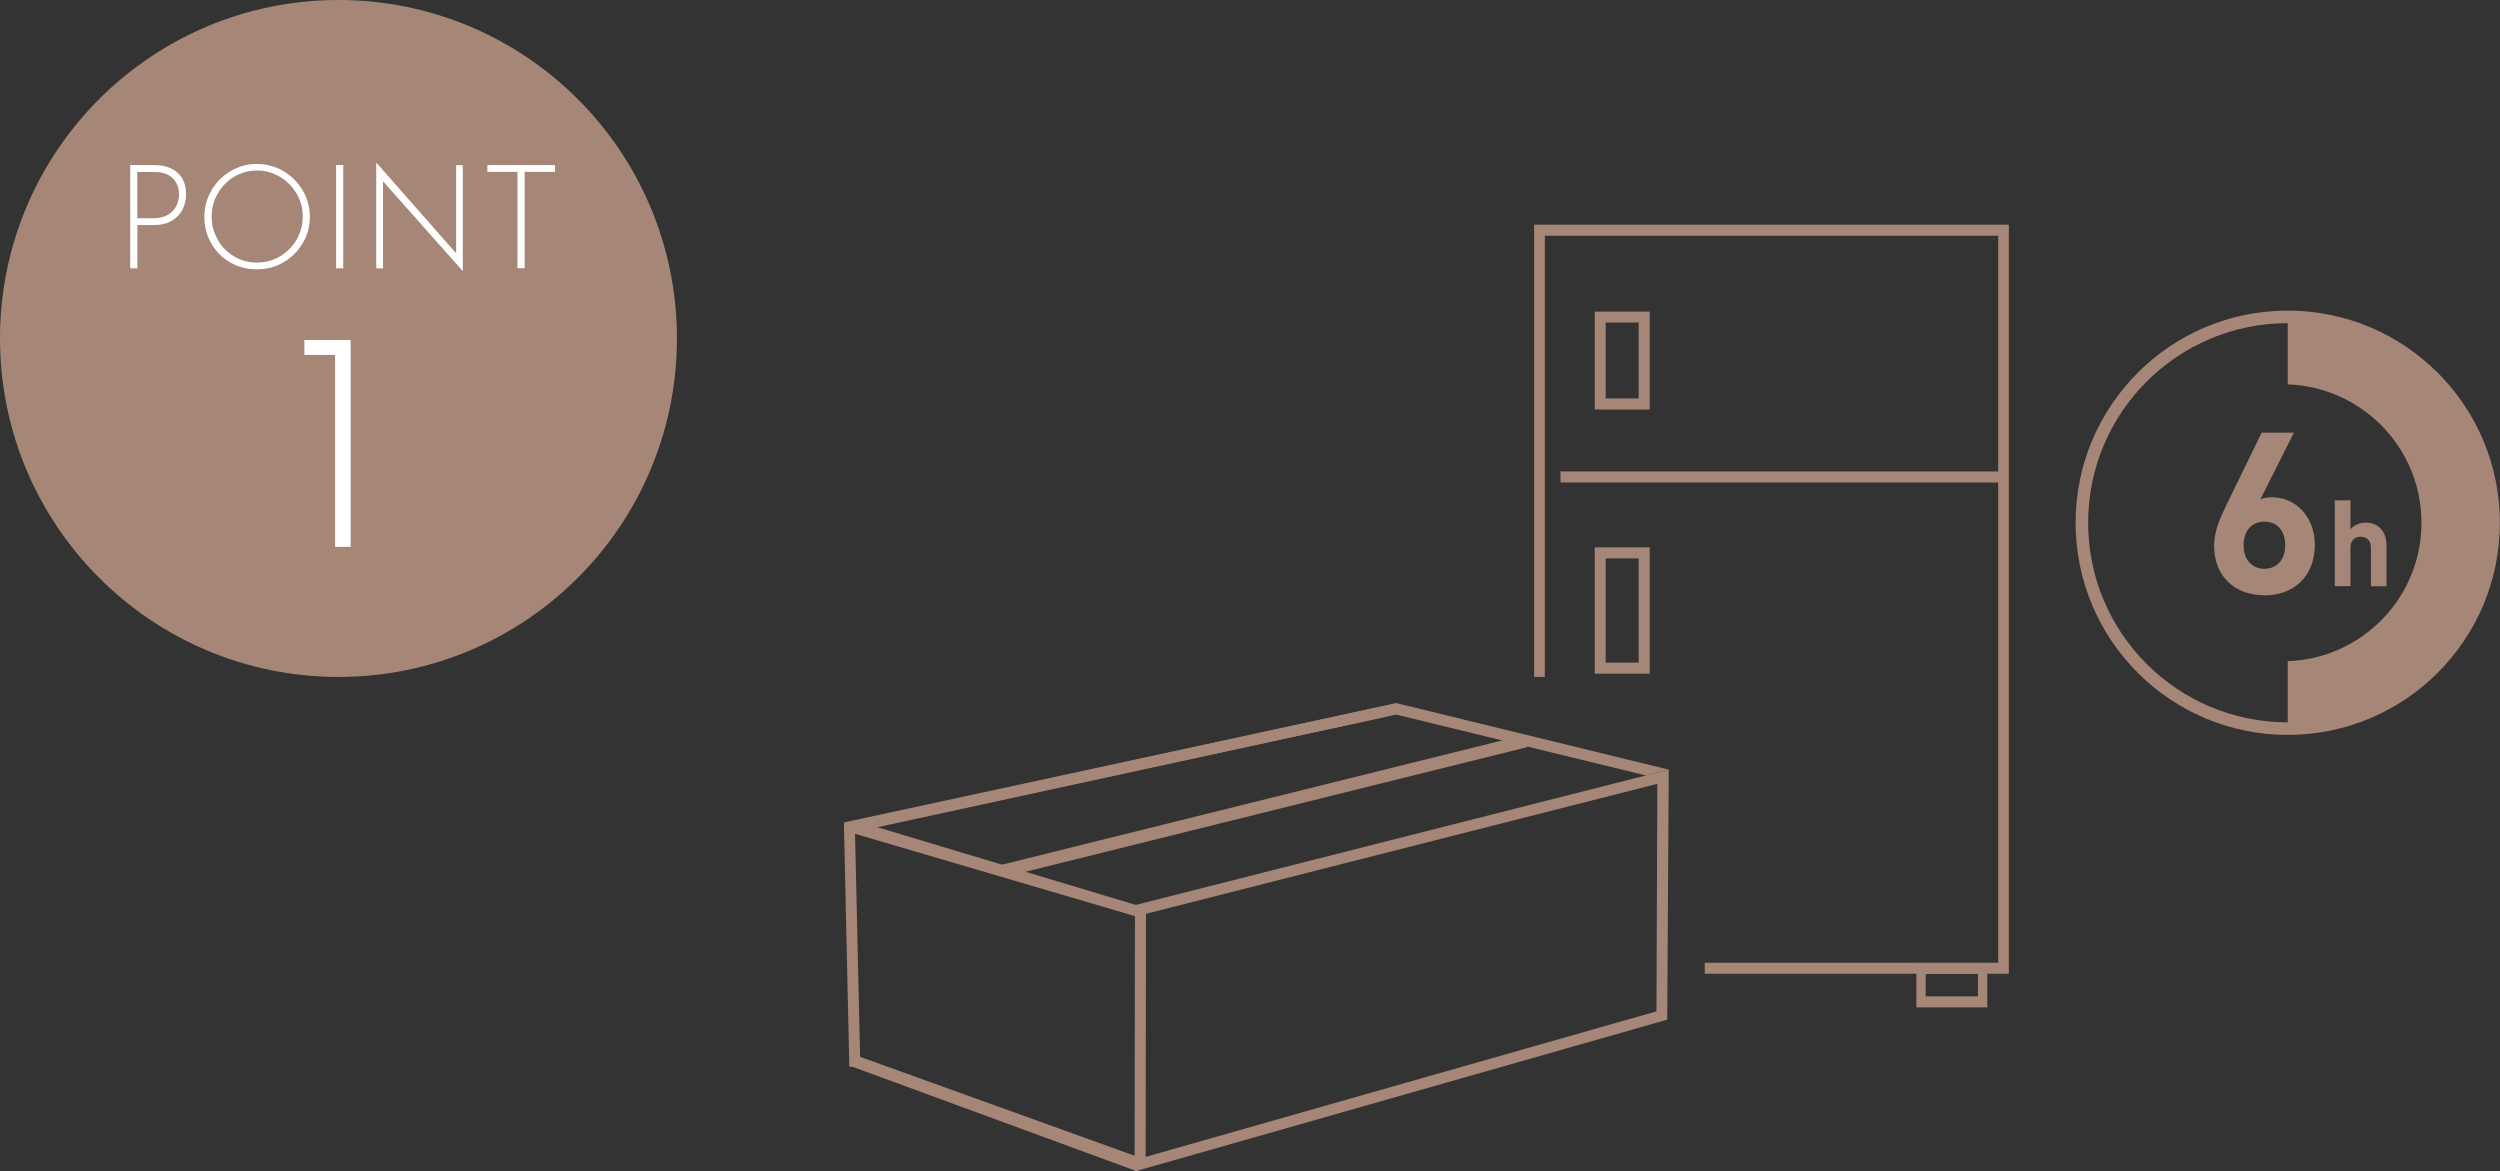 <?xml version="1.0" encoding="UTF-8"?>
<svg id="b" data-name="レイヤー 2" xmlns="http://www.w3.org/2000/svg" width="199.28" height="93.38" viewBox="0 0 199.28 93.38">
  <rect x="0" y="0" width="199.28" height="93.38" fill="#333333" stroke="none"/>
  <defs>
    <style>
      .f {
        fill: #fff;
      }

      .g {
        fill: none;
        stroke: #a68777;
        stroke-miterlimit: 10;
      }

      .h {
        fill: #a68777;
      }
    </style>
  </defs>
  <g id="c" data-name="画像">
    <g>
      <circle class="h" cx="26.98" cy="26.98" r="26.98"/>
      <path class="f" d="M27.95,27.1v16.49h-1.24v-15.3h-2.45v-1.19h3.69Z"/>
      <g>
        <path class="f" d="M14.14,13.76c.46,.4,.69,.98,.69,1.73,0,.43-.09,.83-.28,1.21-.19,.37-.47,.67-.86,.9-.39,.23-.88,.34-1.47,.34h-1.27v3.45h-.57V13.16h1.9c.78,0,1.4,.2,1.86,.6Zm-.71,3.33c.31-.2,.53-.45,.65-.74,.13-.29,.19-.58,.19-.86,0-.53-.17-.96-.51-1.29s-.82-.49-1.43-.49h-1.39v3.69h1.27c.49,0,.9-.1,1.21-.3Z"/>
        <path class="f" d="M16.85,15.18c.38-.65,.89-1.16,1.53-1.54,.64-.38,1.34-.57,2.1-.57s1.46,.19,2.11,.57c.65,.38,1.16,.9,1.54,1.54,.38,.64,.57,1.35,.57,2.1s-.19,1.46-.57,2.1c-.38,.64-.89,1.16-1.54,1.53-.65,.38-1.35,.56-2.11,.56s-1.47-.18-2.11-.54c-.64-.36-1.15-.87-1.52-1.51-.37-.64-.56-1.36-.56-2.14s.19-1.46,.57-2.1Zm.5,3.93c.32,.56,.76,1,1.31,1.33,.55,.33,1.15,.49,1.81,.49s1.28-.16,1.84-.49c.56-.33,1-.77,1.33-1.33,.32-.56,.49-1.17,.49-1.84s-.16-1.28-.49-1.84c-.33-.56-.77-1.01-1.33-1.34s-1.16-.5-1.82-.5-1.27,.17-1.83,.5c-.56,.34-.99,.79-1.31,1.35-.32,.56-.48,1.17-.48,1.83s.16,1.26,.49,1.82Z"/>
        <path class="f" d="M27.36,13.16v8.23h-.57V13.16h.57Z"/>
        <path class="f" d="M36.89,13.16v8.43h-.02l-6.34-7.14v6.94h-.54V12.99h.03l6.34,7.2v-7.02h.53Z"/>
        <path class="f" d="M44.24,13.16v.54h-2.42v7.68h-.57v-7.68h-2.4v-.54h5.39Z"/>
      </g>
    </g>
    <path class="h" d="M90.47,72.15l-.03,21.23,42.46-12.1,.02-3.67,.04-6.7,.06-9.56-42.55,10.8Zm41.56,8.47l-40.71,11.6,.03-19.38,40.76-10.36-.07,18.14Z"/>
    <polygon class="h" points="68.58 85.03 67.7 85.03 67.27 65.56 111.3 56.05 111.73 56.68 110.85 56.68 110.42 57.14 68.15 66.26 68.58 85.03"/>
    <polygon class="h" points="67.94 66.4 90.62 73.07 90.62 72.16 69.94 65.94 111.29 56.96 131.19 61.81 133.02 61.35 111.32 56.05 68.58 65.35 67.94 66.4"/>
    <path class="h" d="M122.29,17.91V53.96h.85V18.79h36.14v57.95h-23.39v.88h24.24V17.91h-37.84Z"/>
    <rect class="h" x="124.39" y="37.58" width="35.3" height=".88"/>
    <path class="h" d="M131.5,32.64h-4.38v-7.8h4.38v7.8Zm-3.51-.88h2.63v-6.05h-2.63v6.05Z"/>
    <path class="h" d="M131.5,53.7h-4.38v-10.07h4.38v10.07Zm-3.51-.88h2.63v-8.31h-2.63v8.31Z"/>
    <path class="h" d="M158.41,80.3h-5.65v-3.54h5.65v3.54Zm-4.91-.88h4.17v-1.78h-4.17v1.78Z"/>
    <line class="g" x1="79.91" y1="69.43" x2="121.62" y2="59.07"/>
    <g id="d" data-name="編集モード">
      <g>
        <circle class="g" cx="182.36" cy="41.67" r="16.41"/>
        <path class="h" d="M180.5,47.45c-2.28,0-4.01-1.43-4.01-3.97,0-1.17,.51-2.26,1.08-3.43l2.71-5.56h2.57l-2.67,5.31c.31-.13,.65-.16,.96-.16,1.73,0,3.38,1.43,3.38,3.81,0,2.53-1.73,4.01-4.01,4.01Zm0-5.87c-.96,0-1.66,.69-1.66,1.88s.7,1.88,1.66,1.88,1.66-.69,1.66-1.88-.67-1.88-1.66-1.88Z"/>
        <path class="h" d="M188.99,46.72v-3.06c0-.66-.42-.88-.82-.88s-.81,.23-.81,.88v3.06h-1.25v-6.84h1.25v2.3c.34-.35,.76-.52,1.2-.52,1.1,0,1.67,.77,1.67,1.83v3.24h-1.25Z"/>
        <path class="h" d="M190.57,27.1c-1.71-1.22-8.21-1.84-8.21-1.84v5.38c5.92,.21,10.66,5.06,10.66,11.03s-4.74,10.83-10.66,11.03v5.38c3.42,0,10.34-3.03,12.4-5.66,0,0,2.41-3.51,2.91-4.83,.53-1.41,1.1-5.92,1.1-5.92,0,0,.74-8.21-8.21-14.57Z"/>
      </g>
    </g>
  </g>
  <g id="e" data-name="デバイス">
    <polygon class="h" points="90.67 93.38 67.94 85.03 67.94 84.02 90.7 92.22 90.67 93.38"/>
  </g>
</svg>